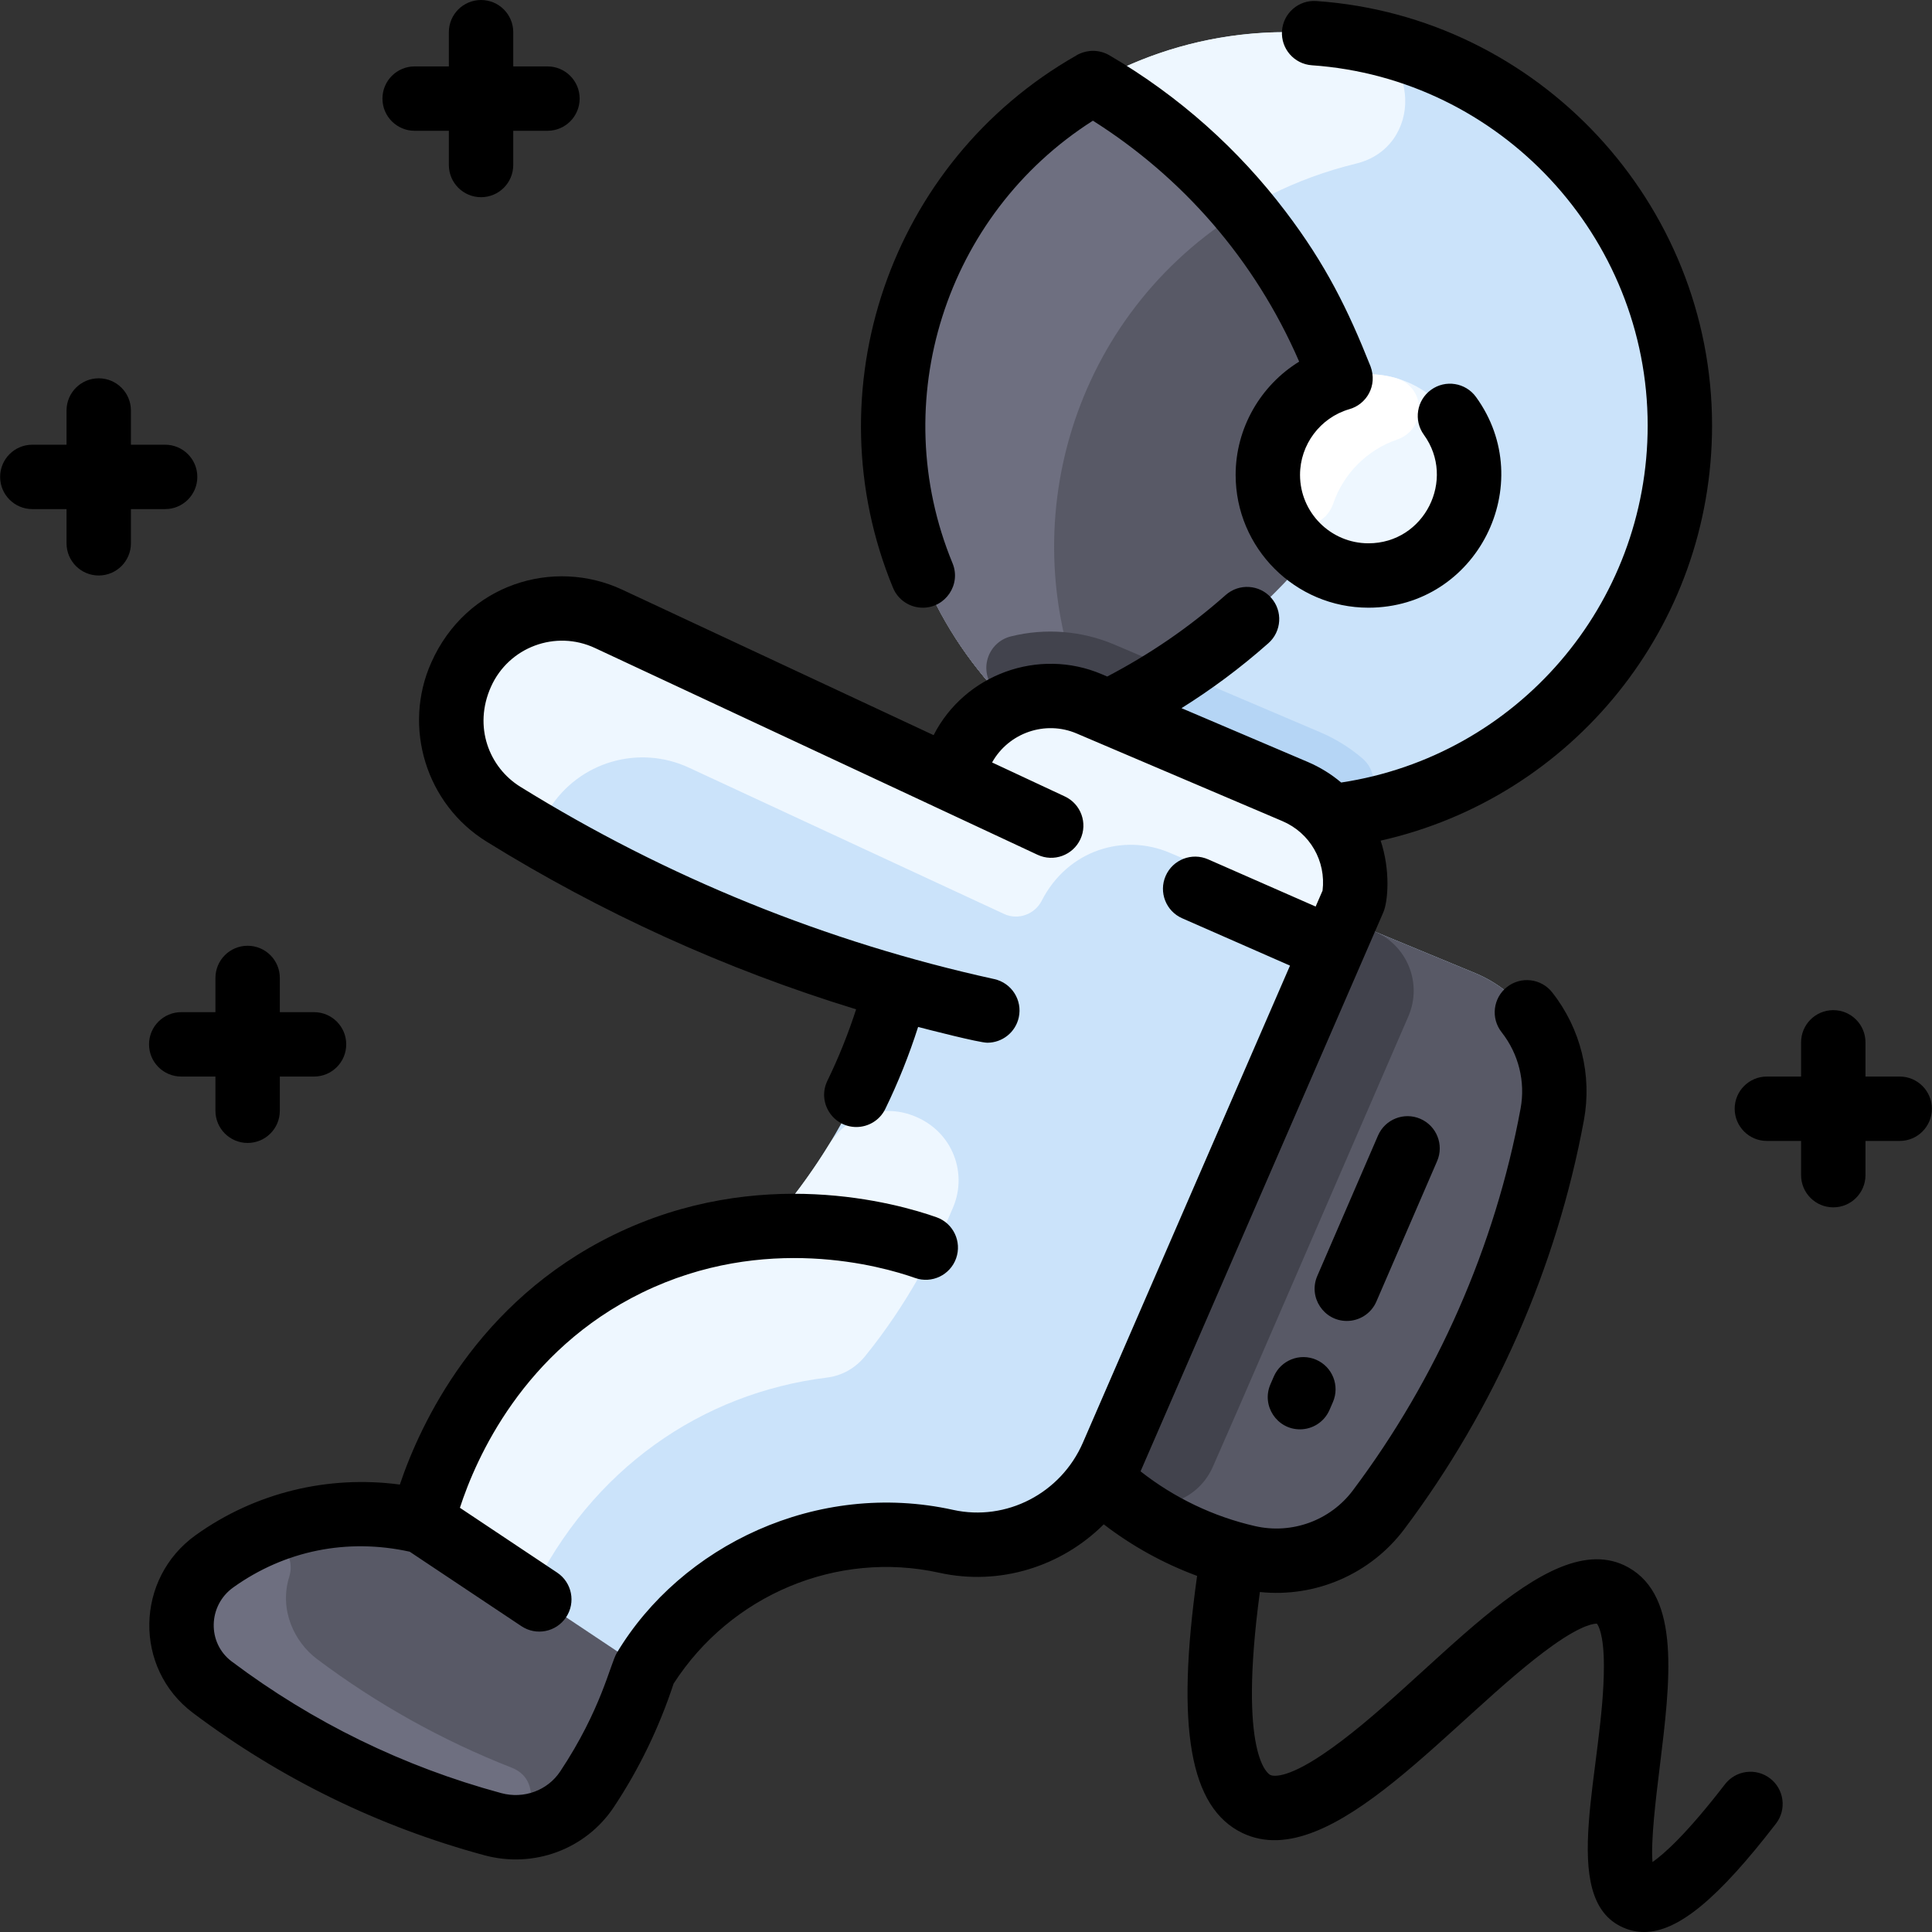 <svg xmlns="http://www.w3.org/2000/svg" id="Layer_1" height="512" viewBox="0 0 480.061 480.061" width="512"><rect x="0" y="0" width="480.061" height="480.061" fill="#333333" stroke="none"/><path d="m417.411 105.74c0-53.98-43.76-97.74-97.74-97.74-53.736 0-97.74 43.526-97.74 97.74 0 27.12 11.06 51.67 28.9 69.38-5.08 2.31-9.22 6.25-11.76 11.24-1.12 2.21-3.47 6.83-3.47 6.83-13.74-6.42-81.95-38.29-84.37-39.42-13.537-6.324-30.262-.753-36.76 14.1-5.59 12.51-1.04 27.21 10.61 34.43 30.153 18.672 62.987 33.267 97.57 43.08 0 .102-1.322 4.913-2.149 7.393-.561 1.122-7.261 26.832-29.621 52.008-.59.04-1.19.1-1.79.15-6.092.87-17.386 1.449-33.06 9.07-39.57 19.31-49.74 58.65-51.05 64.07-18.58-4.53-37.12-.56-51.68 9.86-10.65 7.63-11.01 23.44-.54 31.3 20.85 15.66 44.5 27.22 69.68 34.04 8.88 2.4 18.33-1.02 23.42-8.68 6.09-9.16 10.88-19.15 14.26-29.76 15.34-24.56 44.74-38.53 74.99-31.85 14.87 3.29 29.93-3.2 38.15-15.53 10.23 9.55 22.91 16.38 36.82 19.56 12.21 2.78 24.95-1.85 32.46-11.86 21.56-28.7 36.49-62.16 43.16-98.24 2.72-14.75-5.31-29.38-19.17-35.12l-32.28-13.35 2.13-4.91c1.31-7.53-.96-15-5.75-20.46l.27-.23c48.69-5.571 86.51-46.921 86.51-97.101z" fill="#cbe3fa"></path><path d="m335.853 9.334c17.15 2.858 17.989 27.213 1.095 31.322-60.395 14.687-90.671 79.429-66.967 133.975-6.4-2.52-13.27-2.18-19.15.49-17.84-17.71-28.9-42.26-28.9-69.38 0-60.336 54.196-106.361 113.922-96.407z" fill="#eef7ff"></path><g fill="#585966"><path d="m366.531 241.79c13.86 5.74 21.89 20.37 19.17 35.12-6.67 36.08-21.6 69.54-43.16 98.24-7.51 10.01-20.25 14.64-32.46 11.86-13.91-3.18-26.59-10.01-36.82-19.56 2.61-3.936-2.263 6.678 60.99-139.01z"></path><path d="m339.721 118.27c-16.07 26.08-39.52 46.59-63.85 58.84l-5.23-2.22c-6.58-2.8-13.73-2.53-19.81.23-45.618-45.286-36.129-122.295 20.76-154.49 35.934 21.021 60.813 56.624 68.13 97.64z"></path><path d="m104.98 378.07 55.14 36.76c-3.38 10.61-8.17 20.6-14.26 29.76-5.09 7.66-14.54 11.08-23.42 8.68-25.18-6.82-48.83-18.38-69.68-34.04-10.47-7.86-10.11-23.67.54-31.3 14.561-10.42 33.1-14.39 51.68-9.86z"></path></g><circle cx="340.031" cy="118" fill="#eef7ff" r="25"></circle><path d="m269.98 174.63c-6.4-2.52-13.27-2.18-19.15.49-45.618-45.285-36.13-122.294 20.76-154.49 10.58 6.19 24.48 16.17 37.34 31.56-42.508 25.87-58.022 78.55-38.95 122.44z" fill="#6e6f80"></path><path d="m347.112 109.238c-7.38 2.522-13.309 8.482-15.825 15.856-2.571 7.534-13.198 7.313-15.338-.355-5.214-18.683 12.012-36.041 30.786-30.831 7.659 2.126 7.898 12.76.377 15.33z" fill="#fff"></path><path d="m338.517 188.434c5.172 4.418 2.66 12.917-4.066 13.936-4.183.633-3.356.304-3.82.701-2.38-2.7-5.37-4.919-8.85-6.4-46.448-19.766-45.91-19.46-45.91-19.56 5.78-2.91 11.51-6.29 17.1-10.1l35.08 14.94c3.894 1.658 7.403 3.866 10.466 6.483z" fill="#b5d5f5"></path><path d="m292.97 167.01c-11.387 7.762-17.1 9.851-17.1 10.11l-5.23-2.23c-6.58-2.8-13.73-2.53-19.81.23-1.27-1.26-2.504-2.554-3.702-3.881-4.048-4.484-1.789-11.661 4.074-13.115 8.546-2.119 17.599-1.407 25.709 2.046z" fill="#42434d"></path><path d="m236.88 299.861c-4.387 10.513-11.477 24.287-21.953 37.159-2.342 2.878-5.674 4.813-9.357 5.266-31.253 3.848-58.582 22.722-73.601 53.774l-26.99-17.99c1.31-5.42 11.48-44.76 51.05-64.07 10.878-5.29 22.469-8.38 34.85-9.22 5.73-6.452 10.817-13.361 15.16-20.428 4.182-6.807 12.424-9.933 20.012-7.435 10.318 3.396 14.505 14.136 10.829 22.944z" fill="#eef7ff"></path><path d="m336.644 221.549c-.436 4.741-5.107 7.761-9.593 5.85-36.034-15.346-29.522-12.574-36.41-15.509-11.399-4.856-25.329-.728-31.802 11.928-1.731 3.384-5.868 4.895-9.315 3.295l-78.294-36.343c-12.432-5.808-27.352-1.541-34.769 10.294-2.048 3.269-6.27 4.376-9.558 2.36-.579-.355-1.183-.728-1.823-1.124-11.65-7.22-16.2-21.92-10.61-34.43 6.498-14.852 23.222-20.424 36.76-14.1 23.459 10.953 21.329 9.964 84.37 39.42.121-.254 1.519-2.98 3.47-6.83 5.814-11.42 19.557-16.587 31.57-11.47 7.287 3.104-.44-.17 51.14 21.78 9.877 4.203 15.836 14.299 14.864 24.879z" fill="#eef7ff"></path><path d="m127.199 439.256c8.541 3.347 4.507 16.515-4.759 14.014-25.18-6.82-48.83-18.38-69.68-34.04-10.47-7.86-10.11-23.67.54-31.3 2.632-1.885 5.394-3.558 8.263-5.008 5.907-2.985 12.276 2.579 10.303 8.896-2.557 8.184 1.275 16.193 6.894 20.411 14.876 11.176 31.177 20.262 48.439 27.027z" fill="#6e6f80"></path><path d="m349.946 252.549c-28.541 65.775-41.86 96.729-48.588 111.936-4.33 9.787-16.828 12.591-25.015 5.699-1.05-.884-2.078-1.796-3.083-2.733 2.61-3.936-2.263 6.678 60.99-139.01l7.133 2.949c8.267 3.417 12.124 12.953 8.563 21.159z" fill="#42434d"></path><g><path d="m229.293 151.003c5.661 0 9.572-5.774 7.392-11.054-16.564-40.132-1.834-86.592 34.878-109.963 22.008 13.914 40.148 34.257 51.255 59.871-9.591 5.901-15.788 16.517-15.788 28.143 0 18.196 14.804 33 33 33 27.002 0 42.404-30.74 26.729-52.356-2.593-3.577-7.596-4.375-11.173-1.78-3.577 2.593-4.374 7.596-1.78 11.173 8.034 11.077.18 26.963-13.776 26.963-9.374 0-17-7.626-17-17 0-7.501 5.002-14.186 12.177-16.303 4.324-1.178 7.131-5.834 5.34-10.671-5.621-14.129-11.098-25.306-21.188-38.58-11.596-15.258-26.196-28.469-43.729-38.723-1.101-.644-2.506-1.075-3.948-1.09-2.62-.033-4.543 1.325-4.246 1.156-46.491 26.464-65.708 83.406-45.543 132.265 1.276 3.086 4.257 4.949 7.4 4.949z"></path><path d="m439.839 441.904c-3.5-2.697-8.523-2.046-11.22 1.453-9.5 12.325-15.129 17.317-18.014 19.328-.437-5.409.858-15.929 1.771-23.358 2.693-21.893 5.237-42.572-7.761-49.857-20.546-11.514-49.989 29.079-76.066 46.544-9.297 6.229-12.392 5.276-12.916 5.023-.353-.17-8.092-4.447-2.582-45.453 13.977 1.452 27.578-4.562 35.889-15.626 22.429-29.867 37.86-64.999 44.626-101.597 2.07-11.206-.801-22.787-7.878-31.774-2.732-3.472-7.762-4.07-11.234-1.337-3.471 2.733-4.069 7.763-1.336 11.234 4.23 5.374 5.949 12.288 4.714 18.969-6.317 34.18-20.732 66.995-41.686 94.896-5.608 7.468-15.139 10.943-24.283 8.858-10.368-2.366-20.095-7.036-28.462-13.607.645-1.415 5.781-13.383 60.317-138.888 1.197-2.754 1.79-10.545-.658-17.833 47.666-10.715 82.351-53.208 82.351-103.141 0-55.327-43.19-101.661-98.328-105.482-4.402-.311-8.229 3.021-8.533 7.428-.306 4.408 3.02 8.229 7.428 8.534 46.785 3.243 83.434 42.565 83.434 89.521 0 44.542-32.515 82.097-76.157 88.702-2.453-2.073-5.249-3.814-8.34-5.13l-31.337-13.347c7.28-4.562 14.417-9.792 21.589-16.14 3.308-2.929 3.615-7.985.686-11.293s-7.984-3.614-11.293-.687c-9.286 8.222-19.009 14.793-29.439 20.258l-1.342-.572c-15.683-6.681-34.031-.032-41.799 15.138l-77.362-36.142c-17.066-7.971-38.705-1.492-47.447 18.077-7.184 16.08-1.295 35.21 13.7 44.5 28.631 17.739 59.374 31.737 91.858 41.69-1.968 6.077-4.352 12.022-7.136 17.744-2.608 5.357 1.351 11.502 7.188 11.502 2.965 0 5.814-1.656 7.199-4.501 3.194-6.563 5.92-13.386 8.151-20.364 2.008.527 15.145 3.921 17.205 3.921 3.675 0 6.985-2.548 7.806-6.285.948-4.316-1.782-8.583-6.098-9.53-41.674-9.153-81.416-25.27-117.745-47.777-7.769-4.814-11.739-14.929-7.308-24.843 4.416-9.882 16.051-14.22 25.856-9.638l109.967 51.375c3.998 1.868 8.763.142 10.634-3.862 1.87-4.003.141-8.764-3.862-10.634l-18.074-8.444c4.102-7.36 13.193-10.533 21-7.206l51.137 21.78c6.863 2.923 10.875 9.939 9.98 17.27l-1.719 3.958-26.724-11.732c-4.045-1.776-8.766.064-10.541 4.109-1.776 4.045.063 8.765 4.109 10.541l26.784 11.759-51.462 118.536c-5.471 12.596-19.028 19.619-32.237 16.702-33.793-7.47-67.595 8.858-83.577 35.544-1.635 2.732-3.84 14.061-14.063 29.446-3.151 4.741-9.043 6.906-14.666 5.383-24.304-6.583-46.833-17.587-66.963-32.708-6.12-4.596-5.912-13.889.388-18.397 12.819-9.175 28.341-12.294 43.847-8.877l27.762 18.508c3.659 2.441 8.633 1.473 11.094-2.219 2.451-3.676 1.458-8.643-2.219-11.094l-24.164-16.109c3.991-12.28 15.745-39.057 45.263-53.459 30.465-14.864 59.616-6.55 67.826-3.647 4.164 1.472 8.736-.71 10.209-4.876s-.71-8.736-4.876-10.209c-9.693-3.427-44.12-13.24-80.174 4.353-34.096 16.636-48.139 47.145-53.172 62.071-17.878-2.393-36.001 2.022-50.707 12.548-15.075 10.79-15.478 33.089-.685 44.201 21.761 16.346 46.117 28.242 72.39 35.358 12.234 3.314 25.183-1.449 32.175-11.971 6.288-9.463 11.271-19.78 14.848-30.672 14.225-22.094 40.637-33.158 66.014-27.55 15.053 3.327 30.368-1.563 40.872-12.032 7.053 5.419 14.88 9.739 23.196 12.81-5.31 37.779-1.791 57.587 11.224 63.871 22.19 10.716 52.614-29.115 77.153-46.584 7.519-5.354 10.439-5.447 10.967-5.405.309.377 1.714 2.527 1.735 10.339.068 25.114-11.73 58.028 4.851 65.182 1.663.717 3.367 1.085 5.141 1.085 8.447-.001 18.437-8.343 32.768-26.937 2.693-3.502 2.042-8.526-1.457-11.223z"></path><path d="m327.038 337.865c-4.055-1.755-8.764.109-10.52 4.164l-.846 1.954c-2.29 5.292 1.614 11.18 7.338 11.18 3.093 0 6.038-1.805 7.346-4.824l.846-1.954c1.755-4.055-.109-8.765-4.164-10.52z"></path><path d="m342.004 323.403 15.086-34.885c1.754-4.055-.112-8.765-4.167-10.518-4.058-1.753-8.765.112-10.519 4.167l-15.086 34.885c-2.291 5.296 1.622 11.177 7.339 11.177 3.094.001 6.041-1.805 7.347-4.826z"></path><path d="m472.031 267.5h-8.5v-8.5c0-4.418-3.582-8-8-8s-8 3.582-8 8v8.5h-8.5c-4.418 0-8 3.582-8 8s3.582 8 8 8h8.5v8.5c0 4.418 3.582 8 8 8s8-3.582 8-8v-8.5h8.5c4.418 0 8-3.582 8-8s-3.583-8-8-8z"></path><path d="m103.031 32.5h8.5v8.5c0 4.418 3.582 8 8 8s8-3.582 8-8v-8.5h8.5c4.418 0 8-3.582 8-8s-3.582-8-8-8h-8.5v-8.5c0-4.418-3.582-8-8-8s-8 3.582-8 8v8.5h-8.5c-4.418 0-8 3.582-8 8s3.581 8 8 8z"></path><path d="m41.031 126.5c4.418 0 8-3.582 8-8s-3.582-8-8-8h-8.5v-8.5c0-4.418-3.582-8-8-8s-8 3.582-8 8v8.5h-8.5c-4.418 0-8 3.582-8 8s3.582 8 8 8h8.5v8.5c0 4.418 3.582 8 8 8s8-3.582 8-8v-8.5z"></path><path d="m45.031 267.5h8.5v8.5c0 4.418 3.582 8 8 8s8-3.582 8-8v-8.5h8.5c4.418 0 8-3.582 8-8s-3.582-8-8-8h-8.5v-8.5c0-4.418-3.582-8-8-8s-8 3.582-8 8v8.5h-8.5c-4.418 0-8 3.582-8 8s3.581 8 8 8z"></path></g></svg>